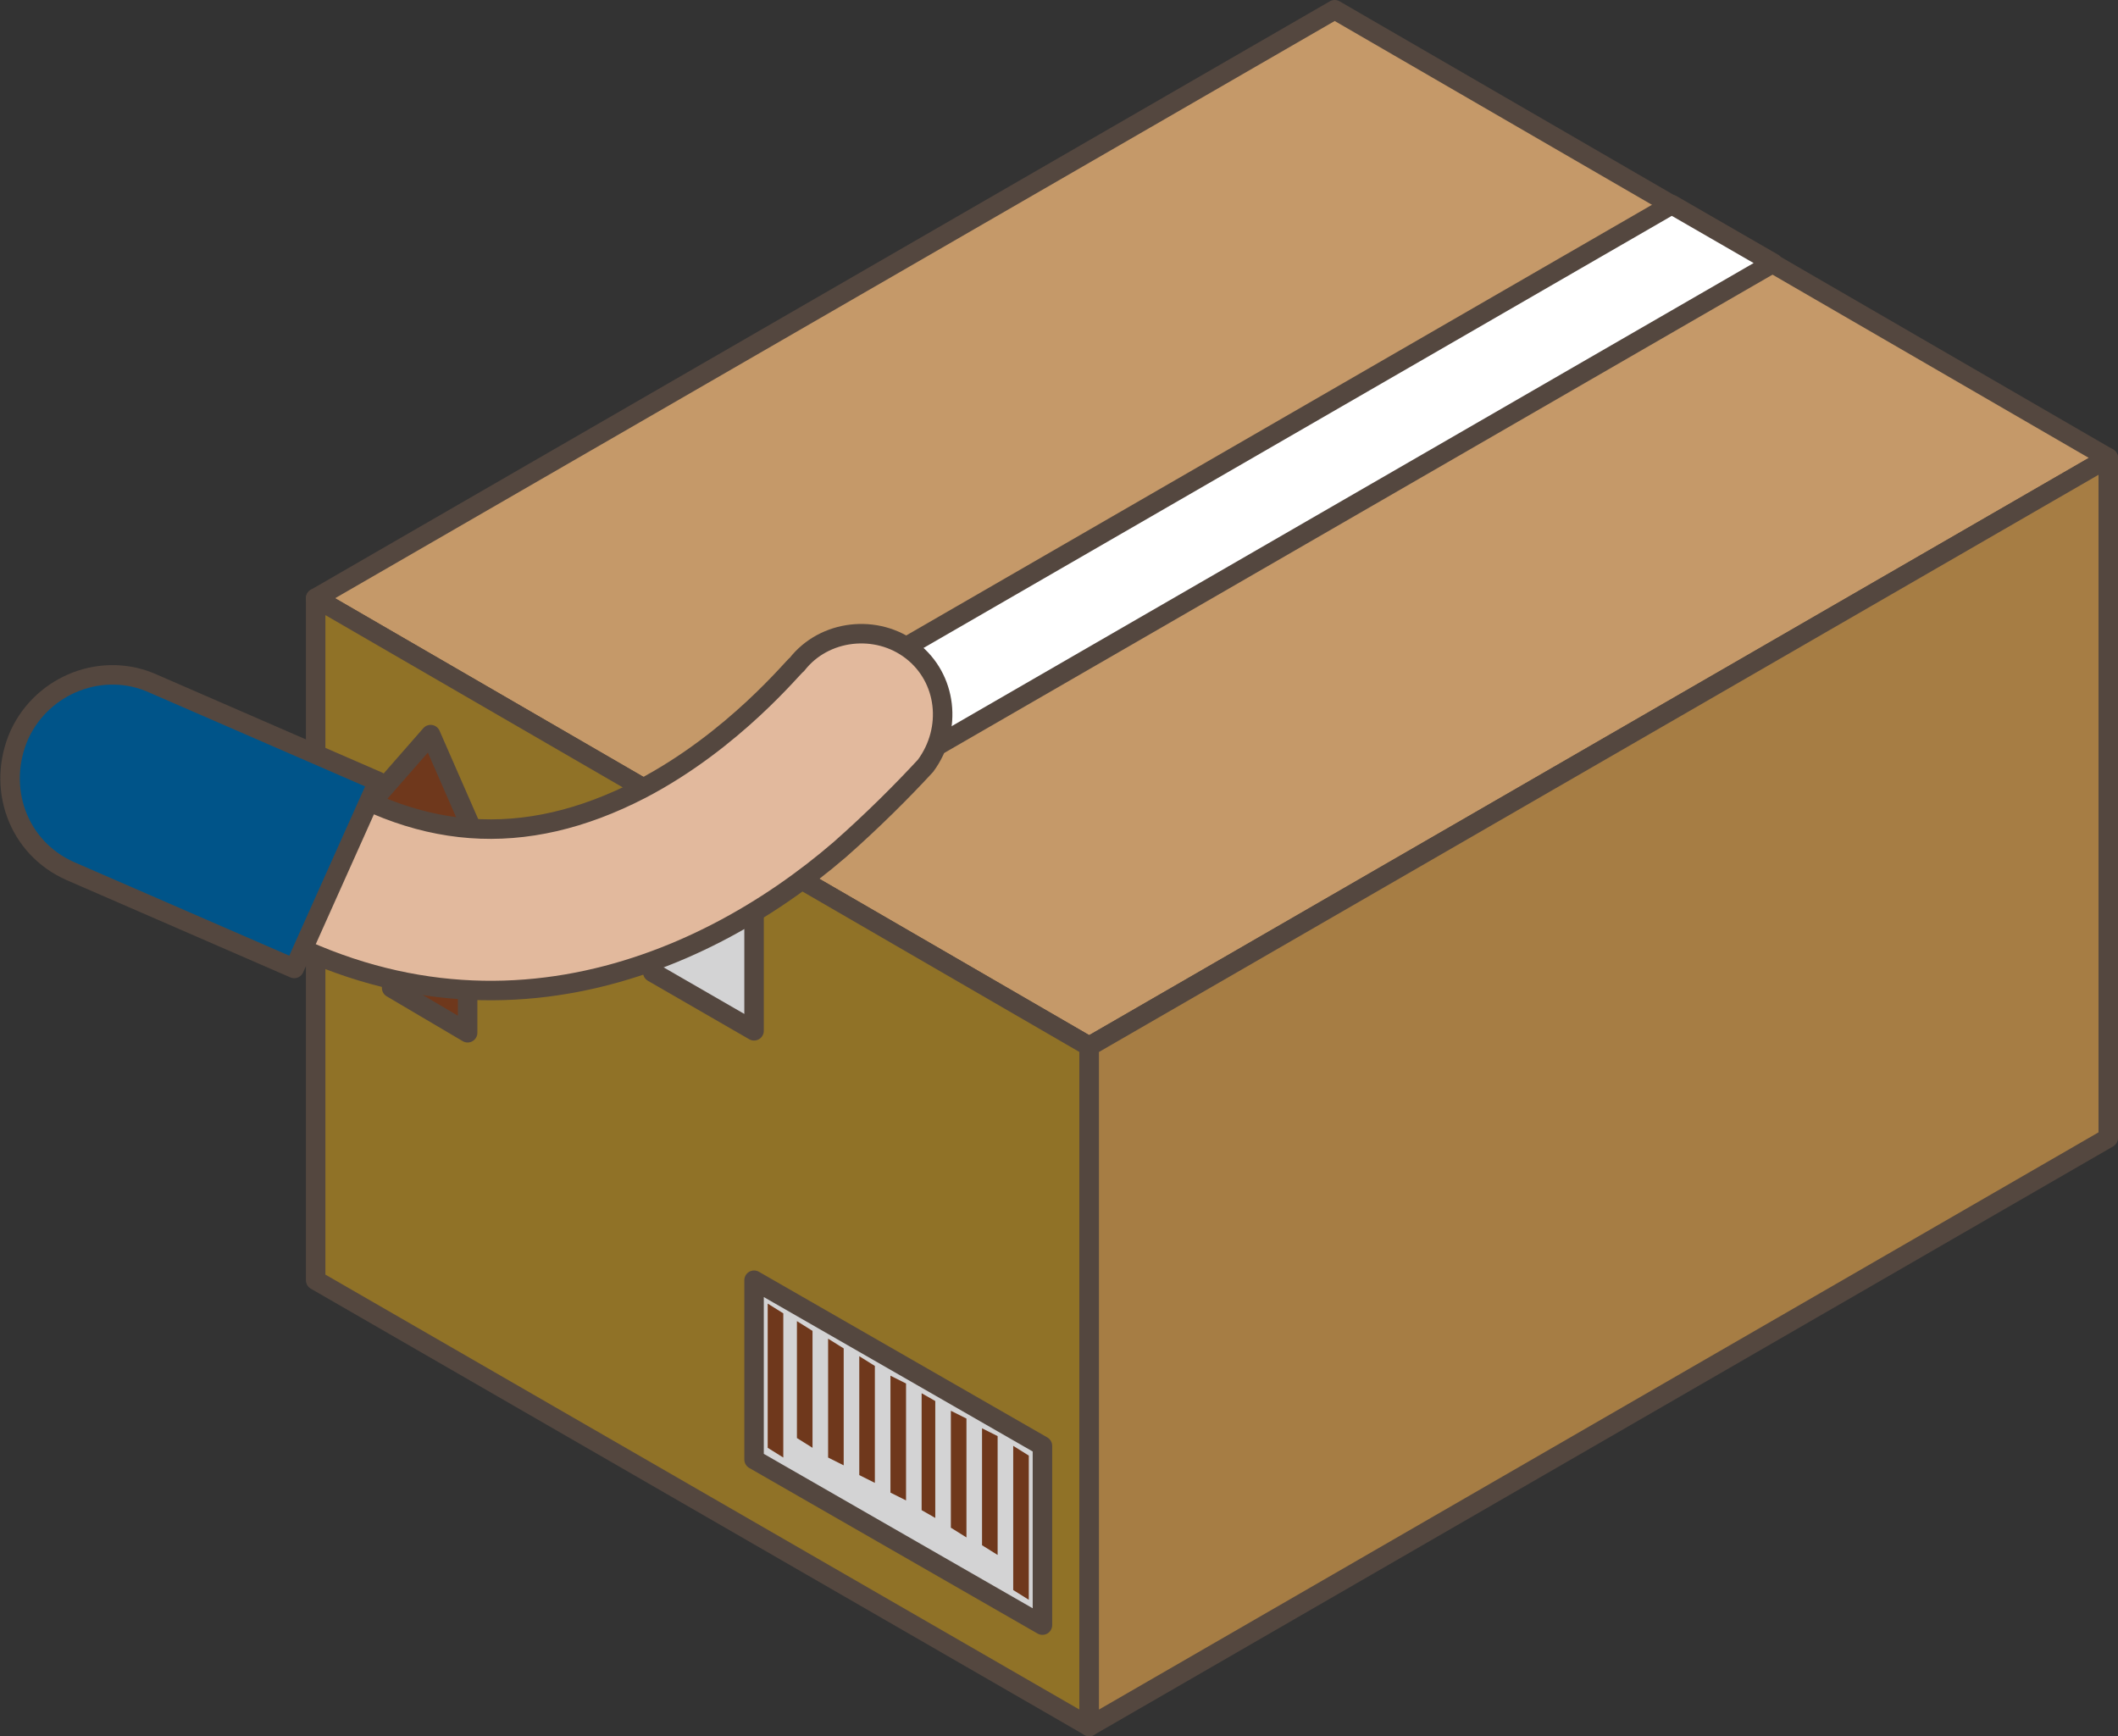 <?xml version="1.0" encoding="utf-8"?>
<!-- Generator: Adobe Illustrator 24.3.0, SVG Export Plug-In . SVG Version: 6.00 Build 0)  -->
<svg version="1.1" id="圖層_1" xmlns="http://www.w3.org/2000/svg" xmlns:xlink="http://www.w3.org/1999/xlink" x="0px" y="0px"
	 width="108.7px" height="89.1px" viewBox="0 0 108.7 89.1" style="enable-background:new 0 0 108.7 89.1;" xml:space="preserve">
<rect x="0" y="0" width="108.7" height="89.1" fill="#333333" stroke="none"/>
<style type="text/css">
	.st0{fill:#C59969;stroke:#54473F;stroke-linecap:round;stroke-linejoin:round;stroke-miterlimit:10;}
	.st1{fill:#FFFFFF;stroke:#54473F;stroke-linecap:round;stroke-linejoin:round;stroke-miterlimit:10;}
	.st2{fill:#907227;stroke:#54473F;stroke-linecap:round;stroke-linejoin:round;stroke-miterlimit:10;}
	.st3{fill:#A67D44;stroke:#54473F;stroke-linecap:round;stroke-linejoin:round;stroke-miterlimit:10;}
	.st4{fill:#D3D3D4;stroke:#54473F;stroke-linecap:round;stroke-linejoin:round;stroke-miterlimit:10;}
	.st5{fill:#6F381C;stroke:#54473F;stroke-linecap:round;stroke-linejoin:round;stroke-miterlimit:10;}
	.st6{fill:#6F381C;}
	.st7{fill:#E2B99D;stroke:#54473F;stroke-linecap:round;stroke-linejoin:round;stroke-miterlimit:10;}
	.st8{fill:#005489;stroke:#54473F;stroke-linecap:round;stroke-linejoin:round;stroke-miterlimit:10;}
</style>
<g>
	<g id="XMLID_1621_">
		<g id="XMLID_1622_">
			<g id="XMLID_1640_">
				<polygon id="XMLID_1642_" class="st0" points="55.9,53.7 108.2,23.5 68.5,0.5 16.2,30.7 				"/>
				<polygon id="XMLID_1641_" class="st1" points="38.7,43.7 91,13.5 85.8,10.5 33.5,40.7 				"/>
			</g>
			<g id="XMLID_1623_">
				<polygon id="XMLID_1639_" class="st2" points="55.9,88.6 55.9,53.7 16.2,30.7 16.2,65.7 				"/>
				<polygon id="XMLID_1638_" class="st3" points="55.9,53.7 108.2,23.5 108.2,58.4 55.9,88.6 				"/>
				<polygon id="XMLID_1637_" class="st4" points="38.7,52.9 38.7,43.7 33.5,40.7 33.5,49.9 				"/>
				<polygon id="XMLID_1636_" class="st5" points="22.1,37.7 25.6,45.7 24,44.8 24,53 20.1,50.7 20.1,42.6 18.6,41.7 				"/>
				<g id="XMLID_1624_">
					<polygon id="XMLID_1635_" class="st4" points="38.7,74.9 53.5,83.4 53.5,74.2 38.7,65.7 					"/>
					<g id="XMLID_1625_">
						<polygon id="XMLID_1634_" class="st6" points="52,81.6 52.8,82.1 52.8,74.7 52,74.2 						"/>
						<polygon id="XMLID_1633_" class="st6" points="50.4,79.3 51.2,79.8 51.2,73.7 50.4,73.3 						"/>
						<polygon id="XMLID_1632_" class="st6" points="48.8,78.4 49.6,78.9 49.6,72.8 48.8,72.4 						"/>
						<polygon id="XMLID_1631_" class="st6" points="47.3,77.5 48,77.9 48,71.9 47.3,71.5 						"/>
						<polygon id="XMLID_1630_" class="st6" points="45.7,76.6 46.5,77 46.5,71 45.7,70.6 						"/>
						<polygon id="XMLID_1629_" class="st6" points="44.1,75.7 44.9,76.1 44.9,70.1 44.1,69.6 						"/>
						<polygon id="XMLID_1628_" class="st6" points="42.5,74.8 43.3,75.2 43.3,69.2 42.5,68.7 						"/>
						<polygon id="XMLID_1627_" class="st6" points="40.9,73.8 41.7,74.3 41.7,68.3 40.9,67.8 						"/>
						<polygon id="XMLID_1626_" class="st6" points="39.4,74.3 40.2,74.8 40.2,67.4 39.4,66.9 						"/>
					</g>
				</g>
			</g>
		</g>
	</g>
	<g>
		<g>
			<path class="st7" d="M43.1,43.6C35.9,49.8,23.7,55,10.8,46c-1.9-1.3-2.4-3.9-1-5.8c1.3-1.9,3.9-2.4,5.8-1
				c5.7,4,11.3,4.4,17.3,1.3c4.8-2.5,7.9-6.4,8-6.4c1.4-1.8,4.1-2.1,5.9-0.7c1.8,1.4,2.1,4,0.7,5.9C46.3,40.6,44.8,42.1,43.1,43.6z"
				/>
		</g>
		<g>
			<path class="st8" d="M3.6,44.7l11.5,5l4.3-9.6l-11.5-5c-2.6-1.2-5.7,0-6.9,2.6l0,0C-0.2,40.4,0.9,43.5,3.6,44.7z"/>
		</g>
	</g>
</g>
</svg>

